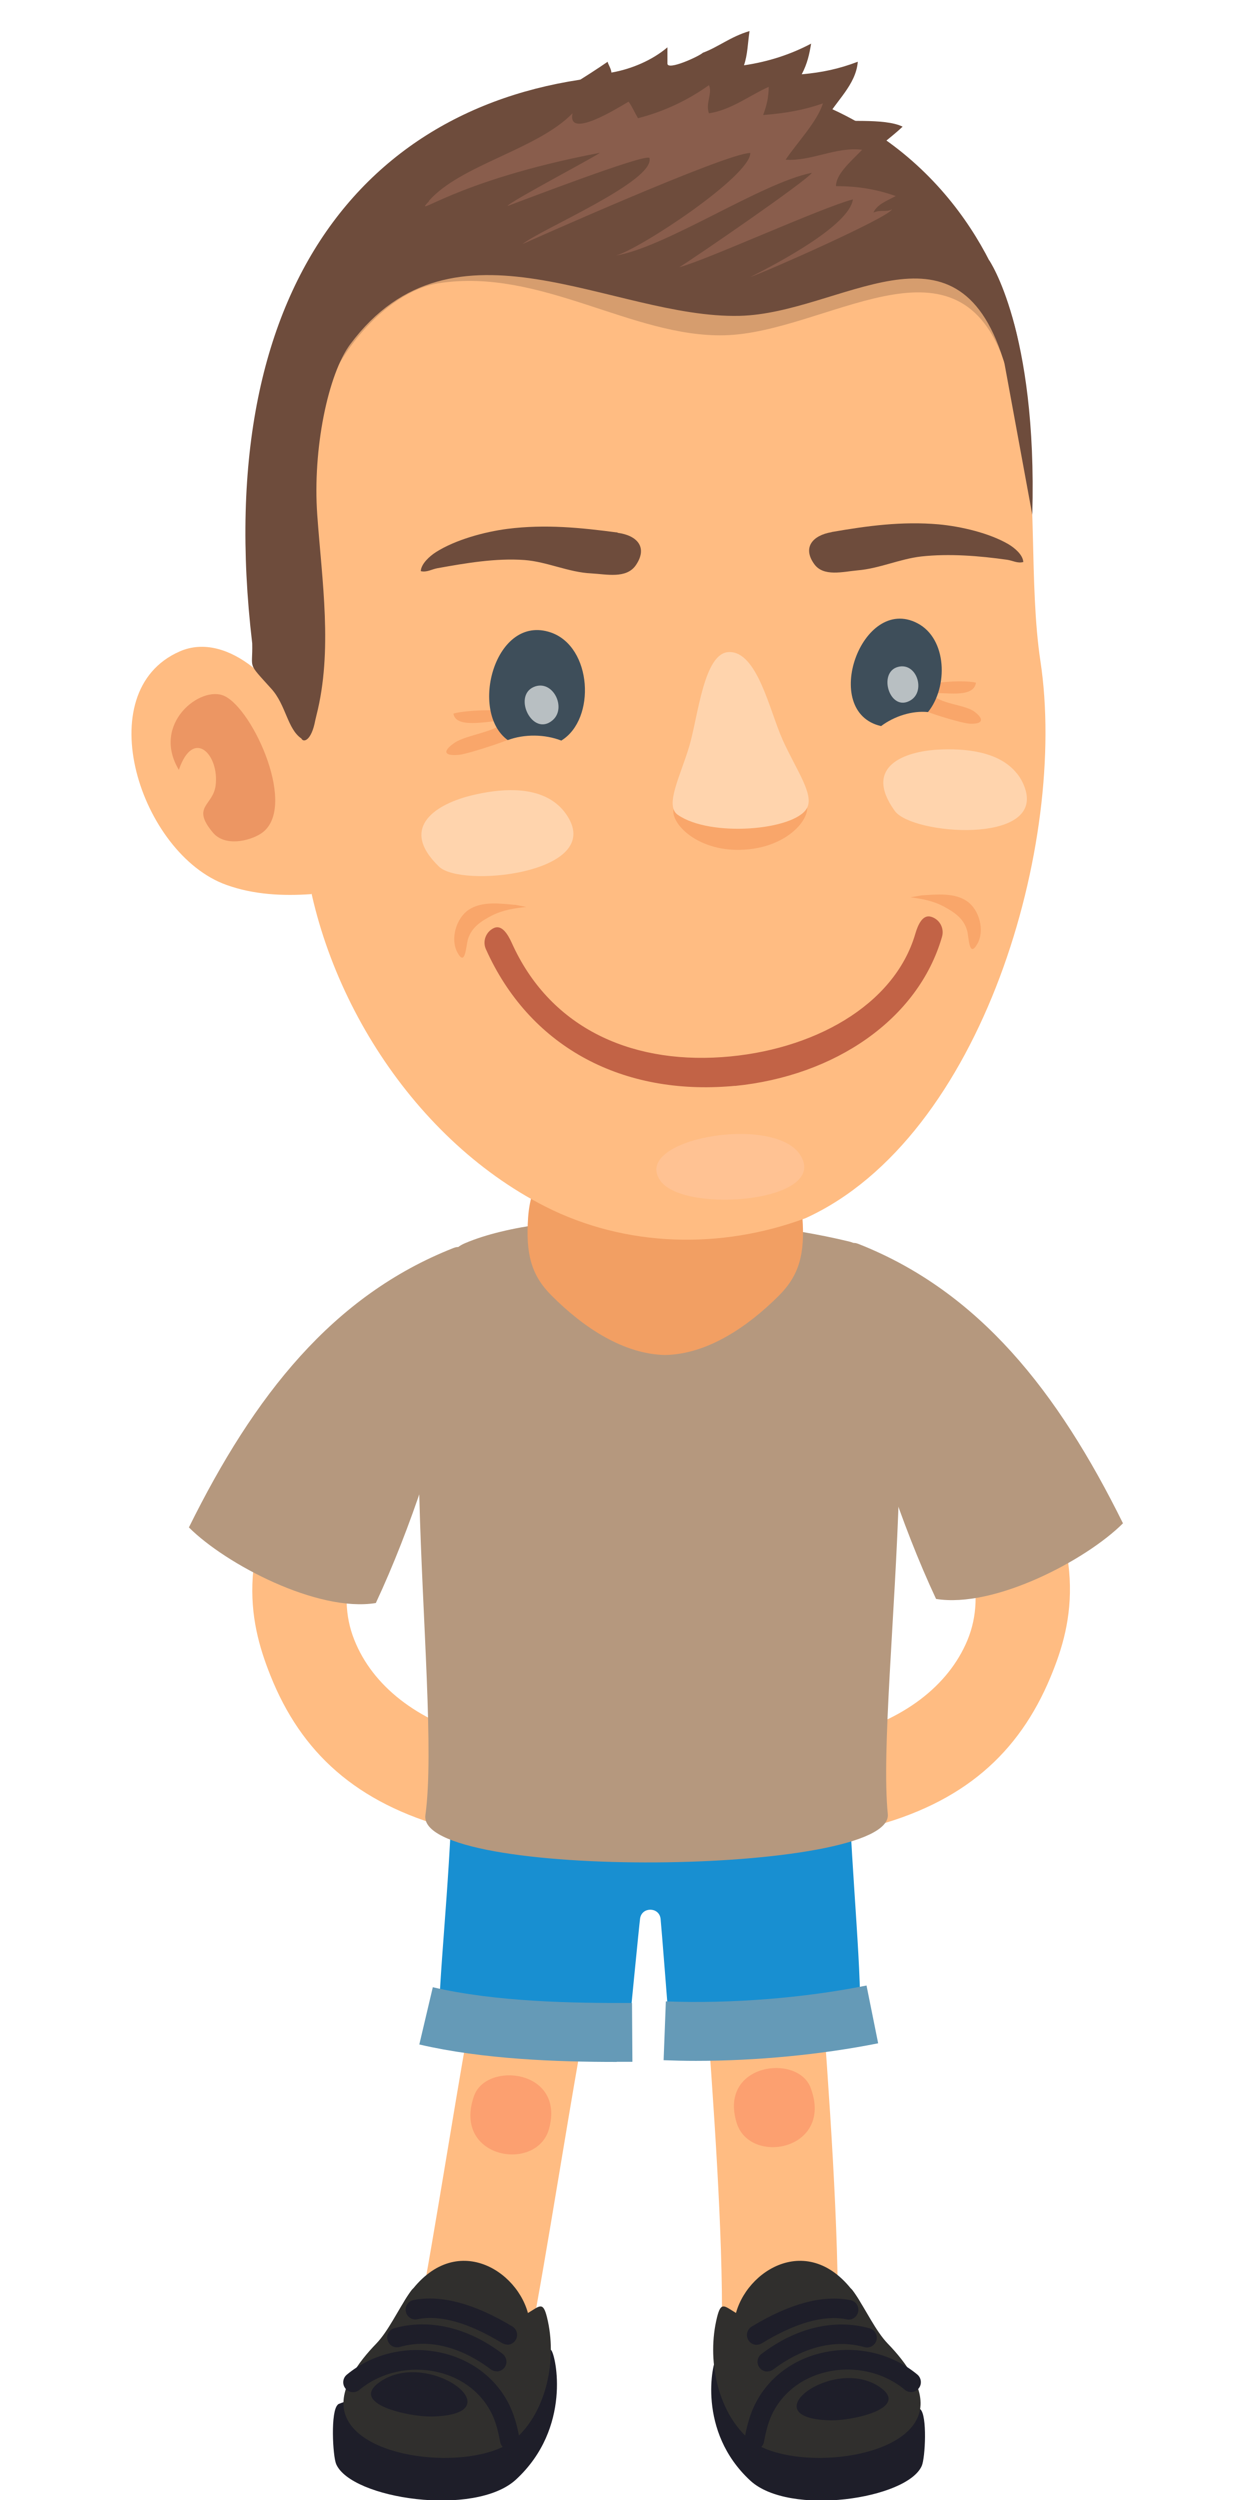 <?xml version="1.0" encoding="UTF-8"?><svg id="Ebene_1" xmlns="http://www.w3.org/2000/svg" viewBox="0 0 93.5 189.1"><defs><style>.cls-1{fill:#ffc9a4;opacity:.5;}.cls-2{fill:#c26346;}.cls-3,.cls-4{fill:#6e4c3c;}.cls-5{fill:#edf0ef;opacity:.7;}.cls-6{fill:#bf3c1b;opacity:.3;}.cls-7{fill:#895d4c;}.cls-8{fill:#f29f63;}.cls-9{fill:#1e1e29;}.cls-10{fill:#f28b50;opacity:.46;}.cls-11{fill:#ffd4ad;}.cls-12{fill:#ffbc82;}.cls-13{fill:#3e4e5a;}.cls-4{opacity:.28;}.cls-14{fill:#188fd1;}.cls-15{fill:#302f2d;}.cls-16{fill:#b5987e;}.cls-17{fill:#659ab7;}.cls-18{fill:#fa9769;opacity:.75;}</style></defs><path class="cls-12" d="m63.68,138.63c-1.77-.02-2.51-.63-2.97-2.43-.55-2.15.75-4.34,2.9-4.88,4.72-1.21,8.12-3.78,9.57-7.25,1.51-3.64.14-7.73-2.72-12.58-1.13-1.91.17-4.77,2.08-5.9,1.91-1.13,3.41.88,4.53,2.78,5.3,8.99,4.16,14.26,2.4,18.48-2.4,5.77-6.6,9.55-13.72,11.37-.35.09-1.72.41-2.07.41Z"/><path class="cls-12" d="m36.09,138.73c1.77,0,2.52-.6,3-2.39.58-2.14-.69-4.34-2.83-4.92-4.71-1.27-8.07-3.89-9.46-7.39-1.46-3.66-.04-7.73,2.89-12.54,1.15-1.89-.1-4.77-2-5.92-1.9-1.15-3.42.83-4.57,2.72-5.42,8.91-4.36,14.2-2.66,18.45,2.32,5.81,6.47,9.64,13.57,11.56.35.09,1.72.43,2.06.43Z"/><path class="cls-12" d="m59,180.89c2.39,0,4.35-2.06,4.38-4.64.09-7.63-.65-17.78-1.31-26.73l-.34-4.7c-.18-2.59-2.33-4.54-4.7-4.33-2.41.2-4.22,2.45-4.04,5.04l.34,4.72c.64,8.75,1.37,18.67,1.28,25.87-.03,2.59,1.91,4.73,4.33,4.76.02,0,.04,0,.06,0Z"/><path class="cls-12" d="m35.39,180.66c2.19.25,4.27-1.37,4.74-3.78.61-3.13,1.33-7.43,2.09-11.99,1.01-6.06,2.15-12.92,3.32-18.7.52-2.54-.95-5.02-3.28-5.53-2.33-.49-4.63,1.14-5.14,3.68-1.21,5.96-2.37,12.92-3.39,19.06-.75,4.48-1.45,8.72-2.04,11.7-.5,2.55.99,5.01,3.31,5.5.12.03.25.05.38.06Z"/><path class="cls-14" d="m65.07,151.8c0-4.56-.89-12.77-.89-19.04,0-8.97-29.94-7.52-29.94.22,0,6.92-.89,14.82-1.02,18.95,3.61,2.55,10.3,2.7,14.4,1.2,0,0,.74-7.6.8-8.01.12-.9,1.43-.9,1.55,0,.05.41.63,7.87.63,7.87,4.14,1.59,11.78.56,14.48-1.18Z"/><path class="cls-16" d="m34.32,94.39c-9.15,3.6-15.1,11.17-20.03,21.14,2.78,2.78,9.73,6.44,14.14,5.72,5.31-11.34,9.05-28.11,5.89-26.86Z"/><path class="cls-16" d="m64.21,93.9c7.16,1.73,1.99,33.82,2.95,43.31.47,4.69-35.67,5.04-34.98.08,1.31-9.38-3.53-40.47,2.98-43.25,6.33-2.71,20.15-2.29,29.05-.14Z"/><path class="cls-17" d="m52.64,155.88c4.59,0,9.49-.47,13.79-1.33l-.88-4.37c-4.74.95-10.27,1.39-15.18,1.2l-.17,4.45c.8.03,1.61.05,2.44.05Z"/><path class="cls-17" d="m46.66,155.95c.4,0,.79,0,1.18,0l-.03-4.45c-4.51.02-10.3-.08-15.07-1.19l-1.02,4.33c4.8,1.12,10.37,1.32,14.93,1.32Z"/><path class="cls-8" d="m60.71,92.09c-.41-5.94-6.24-8.2-10.38-8.19-4.14,0-9.96,2.25-10.38,8.19-.19,2.76.24,4.37,1.77,5.9,2.44,2.45,5.47,4.44,8.6,4.5,3.13-.06,6.16-2.05,8.61-4.5,1.53-1.54,1.97-3.14,1.77-5.9Z"/><path class="cls-12" d="m17.12,66.93c2.08.75,4.29.85,6.43.7.04-.06.08-.13.13-.2.95-1.51-.38-9.98-.87-11.57-1.22-4.02-5.58-8.18-9.21-6.59-6.95,3.03-2.98,15.33,3.52,17.66Z"/><path class="cls-6" d="m19.71,63.07c2.9-1.82-.55-9.43-2.74-10.43-1.79-.83-5.54,2.1-3.44,5.59,1.11-3.24,3.08-1.12,2.78,1.19-.2,1.54-1.86,1.57-.21,3.55.89,1.07,2.7.67,3.61.1Z"/><path class="cls-9" d="m25.56,181.88c-.57.47-.39,3.89-.13,4.5,1.14,2.63,10.49,4.03,13.6,1.17,4.24-3.91,3.02-9.38,2.67-9.79-.34-.41-15.72,3.76-16.15,4.11Z"/><path class="cls-15" d="m34.81,175.65c-4.01-.72-2.92-3.55-3.82-2.23-.91,1.34-1.6,2.88-2.53,3.85-1.33,1.37-2.95,3.5-2.35,5.34,1.19,3.65,10.16,4.3,12.92,1.82,2.34-2.09,3.13-6.01,2.35-9.15-.6-2.43-.95,1.37-6.57.36Z"/><path class="cls-9" d="m28.77,180.14c-2.46,1.68,2.19,2.67,3.86,2.64,6.5-.11-.15-5.18-3.86-2.64Z"/><path class="cls-15" d="m30.75,173.79c3.47-5.25,8.54-2.11,9.26,1.47.82,4.03-12.34,3.18-9.26-1.47Z"/><path class="cls-9" d="m37.57,179.37c.22,0,.45-.1.59-.29.25-.33.18-.79-.14-1.04-2.62-1.99-5.54-2.68-8.19-1.94-.4.11-.63.52-.51.91.11.39.52.62.91.51,2.97-.84,5.59.7,6.89,1.69.14.1.29.15.45.15Z"/><path class="cls-9" d="m38.38,177.35c.25,0,.49-.13.63-.36.21-.35.1-.81-.25-1.02-2.88-1.74-5.4-2.41-7.48-2-.4.08-.66.47-.58.87.08.4.46.67.87.58,1.72-.35,3.87.26,6.42,1.81.12.07.25.11.39.11Z"/><path class="cls-9" d="m38.56,185.31s.09,0,.14-.01c.4-.07.67-.46.6-.86-.12-.66-.31-1.52-.68-2.34-.94-2.08-2.83-3.59-5.18-4.13-2.57-.59-5.26.03-7.21,1.65-.31.26-.36.73-.09,1.05.26.32.73.36,1.04.1,1.6-1.33,3.81-1.84,5.93-1.35,1.9.44,3.41,1.64,4.16,3.29.3.67.46,1.42.57,2,.07.36.38.61.73.61Z"/><path class="cls-9" d="m69.61,182.22c.55.45.38,3.71.12,4.29-1.09,2.51-10.01,3.85-12.97,1.12-4.04-3.73-2.88-8.95-2.55-9.33.33-.39,14.99,3.59,15.4,3.92Z"/><path class="cls-15" d="m60.81,175.65c4.01-.72,2.92-3.55,3.82-2.23.91,1.34,1.6,2.88,2.53,3.85,1.33,1.37,2.95,3.5,2.35,5.34-1.19,3.65-10.16,4.3-12.92,1.82-2.34-2.09-3.13-6.01-2.35-9.15.6-2.43.95,1.37,6.57.36Z"/><path class="cls-9" d="m66.55,180.55c2.34,1.61-2.09,2.55-3.68,2.52-6.2-.11.15-4.94,3.68-2.52Z"/><path class="cls-15" d="m64.87,173.79c-3.47-5.25-8.54-2.11-9.27,1.47-.82,4.03,12.34,3.18,9.27-1.47Z"/><path class="cls-9" d="m58.05,179.37c.16,0,.31-.05.45-.15,1.3-.99,3.92-2.52,6.89-1.69.39.11.8-.12.91-.51.11-.39-.12-.8-.51-.91-2.65-.74-5.57-.06-8.19,1.94-.33.25-.39.71-.14,1.04.15.19.37.29.59.29Z"/><path class="cls-9" d="m57.24,177.35c.13,0,.26-.03.39-.11,2.55-1.55,4.7-2.16,6.42-1.81.41.09.79-.18.87-.58.08-.4-.18-.79-.58-.87-2.09-.42-4.6.25-7.48,2-.35.21-.46.67-.25,1.02.14.23.38.36.63.36Z"/><path class="cls-9" d="m57.06,185.31c.35,0,.66-.25.73-.61.11-.58.27-1.33.57-2,.75-1.65,2.26-2.85,4.16-3.29,2.12-.49,4.33.02,5.93,1.35.31.26.78.22,1.04-.1.26-.31.22-.78-.09-1.05-1.95-1.62-4.64-2.24-7.21-1.65-2.35.54-4.24,2.04-5.18,4.12-.37.82-.56,1.68-.68,2.34-.07.4.19.79.6.86.05,0,.09.01.14.01Z"/><path class="cls-12" d="m60.94,92.14c13.41-6.11,19.83-28.44,17.77-42.1-.89-5.88-.21-13.35-1.32-18.75-2.8-13.71-17.71-22.3-34.15-18.34-3.35.81-6.37,2.49-9.02,4.84-7.07,3.57-10.91,9.74-11.74,24.15-1.03,6.45-1.01,13.36.21,20.1.06.33.13.65.19.98.85,11.16,8,22.96,18.35,28.23,6.1,3.1,13.29,3.27,19.71.89"/><path class="cls-10" d="m60.84,60.58c-1.01-.94-2.28.08-4.75.09-2.22,0-3.16-.82-4.67-.08-1.51.73.62,3.78,4.56,3.69,3.92-.08,5.74-2.88,4.87-3.7Z"/><path class="cls-11" d="m59.18,55.9c-.95-2.11-1.89-6.65-4.04-6.58-1.9.05-2.33,4.87-3,7.13-.69,2.3-1.87,4.48-.87,5.18,2.46,1.72,8.79,1.18,9.76-.48.6-1.03-.78-2.87-1.85-5.24Z"/><path class="cls-10" d="m39.81,55.3c2-1.99-4.53-1.67-5.51-1.32.2,1.27,3.06.42,3.95.55-.7.85-2.97,1.04-3.86,1.65-.95.65-.81,1.03.37.91.71-.08,4.58-1.32,5.06-1.79Z"/><path class="cls-10" d="m69.16,53.34c-1.63-1.82,3.86-1.97,4.67-1.7-.19,1.27-2.58.63-3.34.83.57.79,2.48.81,3.21,1.35.78.58.66.96-.33.92-.59-.02-3.83-.97-4.22-1.41Z"/><path class="cls-13" d="m42.47,56.02c-1.25-.49-2.8-.51-4.06-.04-2.96-2.15-.95-9.58,3.26-8.14,3.13,1.08,3.43,6.55.8,8.17Z"/><path class="cls-13" d="m69.4,47.14c2.26,1.18,2.33,4.83.8,6.72-1.19-.12-2.53.3-3.55,1.06-4.64-1.06-1.46-9.98,2.75-7.78Z"/><path class="cls-5" d="m40.38,51.96c1.43-.61,2.52,1.58,1.42,2.52-1.52,1.29-3.03-1.83-1.42-2.52Z"/><path class="cls-5" d="m67.94,50.44c1.4-.36,2.1,1.81.96,2.52-1.58.98-2.54-2.11-.96-2.52Z"/><path class="cls-11" d="m76.92,58.49c.26.32.47.7.62,1.14,1.44,4.28-8.54,3.52-9.85,1.71-2.45-3.4.8-4.51,3.28-4.64,1.91-.1,4.59.08,5.95,1.8Z"/><path class="cls-11" d="m42.2,60.88c.32.28.61.63.85,1.06,2.29,4.14-8.16,5.23-9.84,3.61-3.16-3.05-.03-4.8,2.52-5.4,1.95-.47,4.75-.78,6.48.74Z"/><path class="cls-18" d="m35.86,158.53c-1.67,4.75,4.74,5.83,5.67,2.5,1.25-4.5-4.74-5.14-5.67-2.5Z"/><path class="cls-18" d="m61.32,157.91c1.78,4.71-4.6,5.94-5.6,2.64-1.36-4.47,4.61-5.25,5.6-2.64Z"/><path class="cls-16" d="m64.92,94.08c9.15,3.6,15.1,11.17,20.03,21.14-2.78,2.78-9.73,6.44-14.14,5.72-5.31-11.34-9.05-28.11-5.89-26.86Z"/><path class="cls-3" d="m46.72,40.3c1.51.2,2.29,1.12,1.38,2.45-.72,1.05-2.24.68-3.38.62-1.7-.08-3.34-.88-5.03-1.01-2.17-.16-4.44.23-6.61.62-.43.08-.8.33-1.25.22.03-.55.65-1.12,1.15-1.44,1.47-.93,3.64-1.53,5.42-1.76,2.86-.36,5.52-.09,8.32.28Z"/><path class="cls-3" d="m62.91,40.25c-1.46.25-2.21,1.17-1.32,2.41.7.99,2.18.58,3.29.48,1.65-.14,3.17-.86,4.81-1.05,2.11-.23,4.38-.05,6.5.25.42.06.78.29,1.22.17-.03-.54-.64-1.06-1.13-1.35-1.44-.84-3.56-1.34-5.28-1.5-2.78-.24-5.37.11-8.08.58Z"/><path class="cls-4" d="m20.38,48.67c-.44-.87-.36-2.53-1.14-2.79-1.28-27.59,10.75-38.91,30.03-38.67,28.98.36,28.37,24.73,26.62,19.94-3.69-10.06-13.44-1.97-21.09-1.79-6.99.17-13.89-5.12-21.59-3.94-4.18.64-8.33,5.9-9.13,10.05l-3.7,17.2Z"/><path class="cls-3" d="m48.23,5.63c-19.26.68-32.49,14.8-29.15,43.04.05,2.02-.43,1.35,1.44,3.42,1.12,1.23,1.21,3.04,2.28,3.77.15.33.76.18,1.05-1.38.02-.09.05-.22.09-.38,1.24-4.88.42-10.13.06-15.15s.83-10.68,2.5-12.92c7.81-10.48,19.86-1.91,29.45-2.14,7.65-.18,16.35-8.03,19.93,3.26,3.23,10.22,3.34-22.62-27.65-21.52Z"/><path class="cls-7" d="m59.56,9.36c-.87,1.98-1.46,2.88-2.26,3.94,3.05.16,6.3-1.36,8.94-2.48-1.14,1.28-4.07,6.78-5.83,8.18-4.1,3.25-9.57,2.79-16.16,1.16-2.45-.61-8.58-3.18-13.94-1.81.85-2.38,5.69-4.45,7.83-4.77,4.17-.63,13.1-1.24,21.42-4.22Z"/><path class="cls-3" d="m75.77,23.34c-.71.27-1.28-3.54-5.09-4.77-6.07-1.36-10.17,5.45-18.22,4.64-.71-.14-2.54-.27-4.8-.95-3.25-.95-3.95-1.5-6.36-2.18-1.98-.55-5.23-1.36-8.05-.55-3.81,1.23-4.8,4.64-6.21,4.36-.85-.27-1.27-2.73-.42-4.64.71-1.77,2.12-2.18,4.52-4.36,2.4-1.77,2.12-3.41,4.1-4.36,3.81-1.64,7.34-3.54,10.73-5.86,0,.14.28.55.28.82,1.55-.27,3.11-.95,4.24-1.91v1.23c0,.55,2.4-.55,2.68-.82,1.13-.41,2.12-1.23,3.53-1.64-.14.95-.14,1.77-.42,2.59,1.84-.27,3.53-.82,5.08-1.64-.14.82-.28,1.5-.71,2.32,1.55-.14,2.82-.41,4.24-.95-.14,1.77-1.69,3-2.4,4.36,1.27.27,4.38-.14,5.79.55-.99.95-1.98,1.5-2.4,2.32,1.69.14,3.25.82,4.52,1.64,5.93,7.91,5.66,9.54,5.38,9.82h0Z"/><path class="cls-7" d="m32.43,15.21c2.4-2.75,8.19-3.88,10.88-6.64-.42,2,3.39-.38,4.24-.88.28.38.42.75.71,1.25,1.98-.5,3.81-1.38,5.37-2.5.28.63-.28,1.38,0,2.13,1.69-.25,3.11-1.38,4.52-2,0,.75-.14,1.38-.42,2.13,1.69-.13,3.11-.38,4.52-.88-.42,1.38-1.98,3-2.82,4.26,1.98.13,3.81-1,5.79-.75-.99,1-1.98,1.88-1.98,2.75,1.69,0,3.11.25,4.52.75-.71.38-1.41.63-1.69,1.25.56-.25.99,0,1.41-.25-.28.63-9.32,4.63-10.73,5.13,1.98-1,7.49-3.88,7.77-5.88-2.4.63-11.16,4.63-13.13,5.13,1.41-.88,9.6-6.51,10.03-7.14-3.81.75-11.02,5.63-14.83,6.26,1.84-.5,10.17-6.01,10.17-7.76-1.84,0-17.23,6.89-17.23,6.89,1.41-1.13,10.03-4.76,9.6-6.51-.28-.38-10.03,3.38-10.73,3.63,0-.25,7.63-4.26,6.92-4.01-11.16,2.13-14.26,5.13-12.85,3.63h0Z"/><path class="cls-3" d="m74.82,19.67s3.66,5.28,3.27,19.27l-2.21-12.02"/><path class="cls-2" d="m55.58,82.14c7.57-.75,13.87-5.03,15.68-11.28.19-.65-.18-1.33-.83-1.52-.65-.19-1,.64-1.19,1.29-1.59,5.45-7.79,8.86-14.64,9.33-7.1.49-13.07-2.36-15.89-8.65-.28-.61-.73-1.39-1.34-1.12-.61.28-.89,1-.61,1.61,3.26,7.27,10.06,10.95,18.23,10.38.21-.01.39-.03.6-.05Z"/><path class="cls-1" d="m60.53,87.35c2.28,3.55-8.74,4.49-10.56,1.98-2.3-3.17,8.57-5.09,10.56-1.98Z"/><path class="cls-10" d="m38.94,68.44c-1.12-.1-2.48-.29-3.48.37-.94.63-1.42,2.19-.86,3.23.61,1.14.65-.49.8-1,.28-.91,1-1.37,1.81-1.79.83-.42,1.68-.55,2.6-.65l-.88-.17Z"/><path class="cls-10" d="m69.75,67.72c1.11-.06,2.46-.22,3.42.46.92.65,1.34,2.21.76,3.22-.64,1.11-.63-.51-.77-1.01-.25-.91-.95-1.38-1.74-1.81-.81-.44-1.64-.59-2.55-.71l.87-.15Z"/></svg>